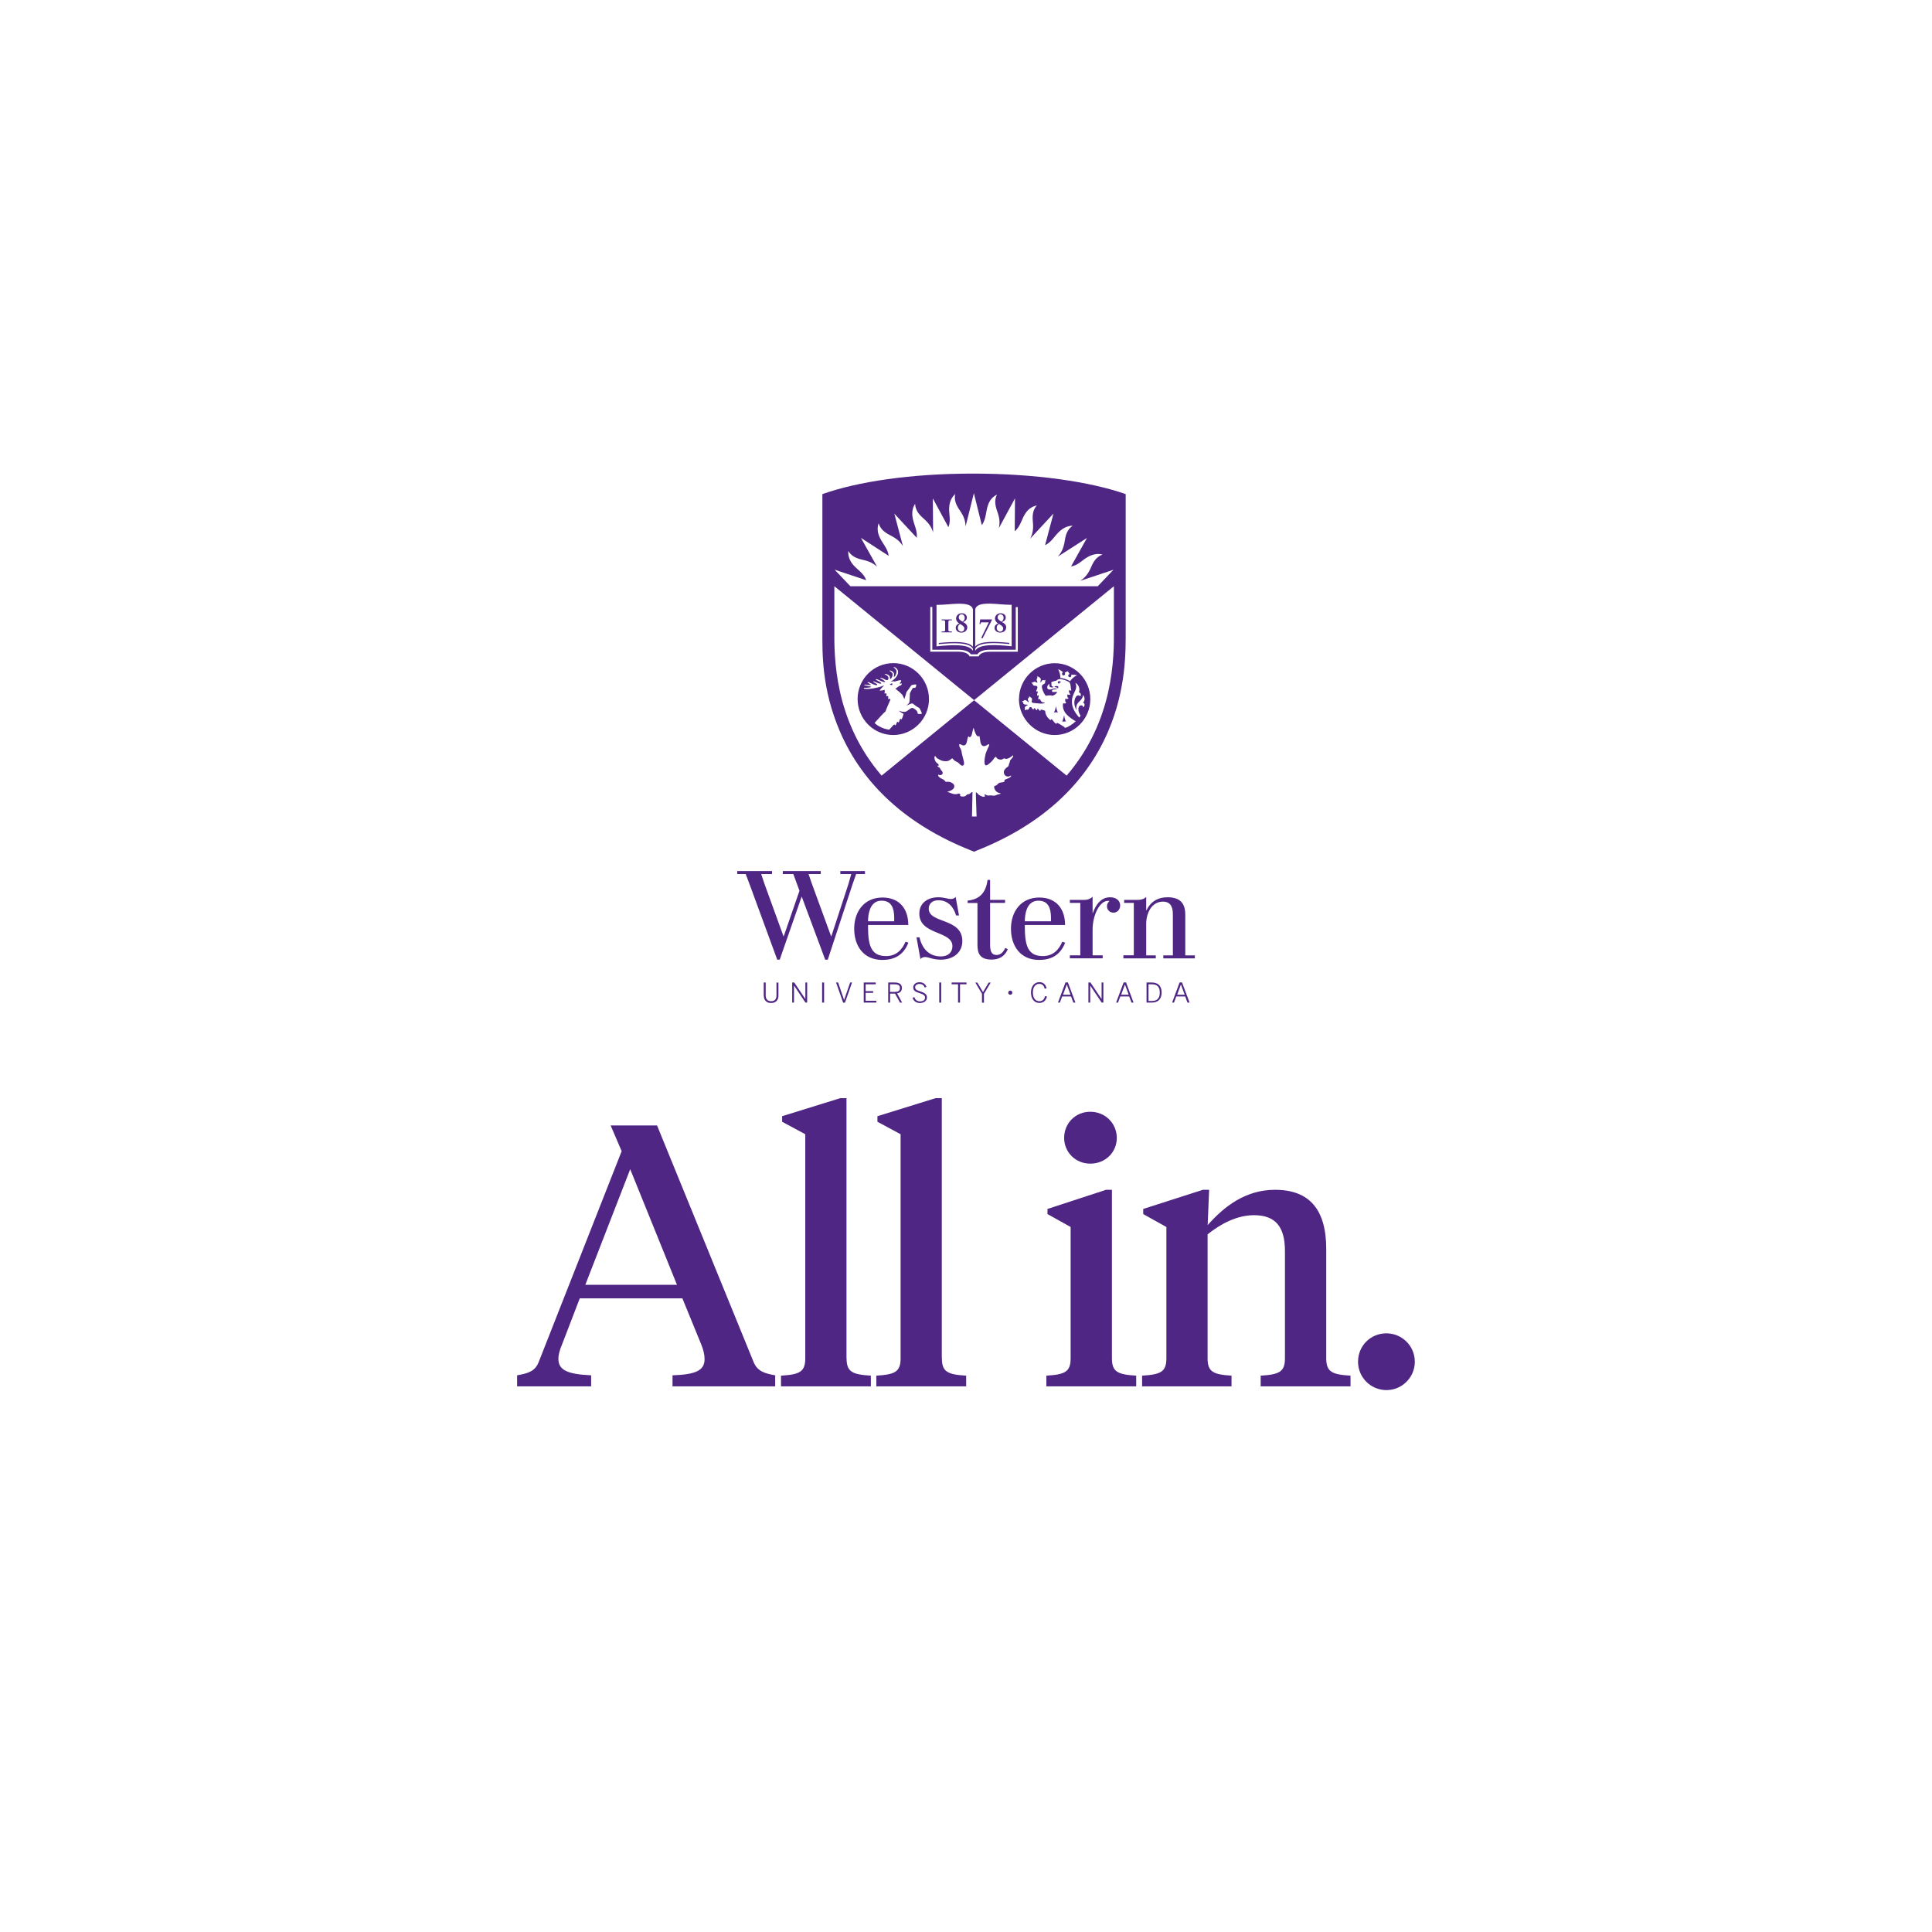 <?xml version="1.0" encoding="UTF-8"?>
<svg id="a" data-name="Layer 1" xmlns="http://www.w3.org/2000/svg" viewBox="0 0 226 226">
  <defs>
    <style>
      .b {
        fill: #fff;
      }

      .c {
        fill: #4f2683;
      }
    </style>
  </defs>
  <rect class="b" y="0" width="226" height="226"/>
  <g>
    <path class="c" d="M89.34,116.49v-1.56h.23v1.52c0,.38.19.67.63.67s.63-.27.63-.66v-1.52h.23v1.55c0,.47-.29.84-.86.84s-.85-.37-.85-.84h0ZM92.67,114.93h.24l1.3,1.94h0v-1.94h.21v2.35h-.2l-1.34-2h0v2h-.21v-2.35h0ZM96.17,114.93h.23v2.35h-.23v-2.35h0ZM97.81,114.93h.23l.7,2.05h0l.71-2.05h.22l-.83,2.36h-.21l-.83-2.36h0ZM101.04,114.93h1.4v.21h-1.18v.8h.88v.2h-.88v.93h1.25v.21h-1.47v-2.35h0ZM103.89,114.93h.79c.52,0,.82.22.82.64,0,.38-.22.57-.56.63l.59,1.08h-.25l-.58-1.05h-.58v1.05h-.22v-2.35h0ZM104.66,116.03c.39,0,.61-.11.61-.45s-.22-.44-.61-.44h-.55v.89h.55ZM106.76,116.71l.2-.07c.1.33.34.5.67.5.35,0,.58-.16.58-.43,0-.24-.12-.37-.62-.53-.51-.16-.76-.3-.76-.68,0-.34.3-.6.73-.6s.7.23.81.54l-.19.09c-.12-.3-.32-.43-.62-.43-.31,0-.51.17-.51.38,0,.26.16.35.65.51.49.16.73.32.73.7s-.35.64-.82.64c-.44,0-.75-.24-.86-.62h0ZM109.87,114.93h.23v2.35h-.23v-2.35h0ZM112.08,115.14h-.76v-.21h1.74v.21h-.76v2.14h-.23v-2.14h0ZM114.88,116.26l-.79-1.32h.24l.66,1.12.66-1.12h.24l-.79,1.32v1.03h-.23v-1.03h0ZM117.94,116.12c0-.14.1-.24.24-.24s.24.1.24.24-.1.24-.24.24-.24-.1-.24-.24h0ZM120.6,116.1c0-.71.39-1.21.98-1.21.48,0,.74.28.85.72l-.22.05c-.1-.37-.28-.57-.64-.57-.45,0-.75.39-.75,1,0,.65.3,1.03.76,1.03.35,0,.57-.2.67-.6l.22.05c-.11.46-.42.75-.89.75-.59,0-.98-.48-.98-1.23h0ZM127.32,114.93h.24l1.3,1.94h0v-1.94h.21v2.35h-.2l-1.34-2h0v2h-.21v-2.35h0ZM134.12,114.93h.59c.77,0,1.17.4,1.17,1.17s-.41,1.18-1.17,1.18h-.59v-2.35h0ZM134.75,117.09c.59,0,.92-.3.92-.98s-.33-.97-.92-.97h-.4v1.95h.41ZM124.65,114.92h.27l.88,2.36h-.24l-.27-.72h-1.04l-.27.72h-.22l.88-2.36h0ZM125.23,116.36l-.44-1.2h0l-.44,1.2h.89ZM131.45,114.92h.27l.88,2.36h-.24l-.27-.72h-1.04l-.27.72h-.22l.88-2.36h0ZM132.03,116.36l-.44-1.2h0l-.44,1.2h.89ZM138,114.92h.27l.88,2.36h-.24l-.27-.72h-1.04l-.27.72h-.22l.88-2.36h0ZM138.58,116.36l-.44-1.2h0l-.44,1.2h.89ZM111.78,104.93c-.13.15-.31.23-.52.23-.48,0-.77-.2-1.5-.2-1.25,0-2.22.68-2.22,1.91,0,2.53,3.87,1.99,3.87,3.8,0,.82-.6,1.21-1.34,1.21-1.39,0-2.2-.9-2.51-2.23h-.35l.46,2.54c.15-.18.35-.24.55-.24.4,0,.91.31,1.81.31,1.45,0,2.54-.8,2.54-2.18,0-2.74-3.93-2.02-3.93-3.79,0-.56.4-.98,1.13-.98,1.15,0,1.79.81,2.07,1.78h.34l-.39-2.17h0ZM131.41,111.76v.35h3.79v-.35h-1.12v-3.69c0-1.32.68-2.6,1.96-2.6.72,0,1.16.41,1.16,1.48v4.81h-1.12v.35h3.69v-.35h-1.12v-4.77c0-1.42-.7-2.03-2.09-2.03-1.16,0-2.01.57-2.45,1.53h-.03v-1.56c-.19.16-.45.34-1.08.34h-1.5v.35h1.13v6.13h-1.22ZM117.59,110.89c-.19.41-.48.82-1.01.82s-.76-.34-.76-1.18v-4.91h1.75v-.35h-1.75v-2.34h-.3c-.19,1.51-.95,2.29-2.33,2.42v.28h0s1.15,0,1.15,0v4.85c0,.91.18,1.77,1.65,1.77.93,0,1.49-.43,1.79-.99l.11-.23-.31-.15h0ZM131.04,105.95c0-.56-.42-.99-1.19-.99-1.15,0-1.73,1.04-2.02,1.86h-.02v-1.92c-.23.19-.46.37-1.07.37h-1.59v.35h1.22v6.13h-1.22v.35h3.84v-.35h-1.18v-3.02c0-1.61.79-3.35,1.8-3.35.08,0,.13,0,.17.03-.17.14-.29.35-.29.59,0,.45.34.76.76.76.46,0,.78-.38.78-.82h0ZM105.93,110.15c-.4.94-1.07,1.69-2.29,1.69-1.83,0-2.1-1.39-2.1-3.53v-.11h4.71c0-1.9-1.05-3.21-3.02-3.21-2.15,0-3.31,1.65-3.31,3.65s1.09,3.65,3.29,3.65c1.36,0,2.47-.52,3.05-2.02l-.33-.11h0ZM101.55,107.44c.08-1.06.46-2.08,1.58-2.08,1.19,0,1.45.93,1.47,1.91,0,.09,0,.41,0,.5h-3.06c0-.09,0-.22.01-.32h0ZM124.27,110.15c-.4.94-1.07,1.69-2.29,1.69-1.83,0-2.1-1.39-2.1-3.53v-.11h4.71c0-1.9-1.05-3.21-3.02-3.21-2.15,0-3.31,1.65-3.31,3.65s1.09,3.65,3.29,3.65c1.36,0,2.47-.52,3.05-2.02l-.33-.11h0ZM119.89,107.44c.08-1.06.46-2.08,1.58-2.08,1.19,0,1.45.93,1.47,1.91,0,.09,0,.41,0,.5h-3.06c0-.09,0-.22.01-.32h0ZM93.77,104.9c-.62,1.8-2.56,7.36-2.56,7.36h-.29l-3.17-8.64-.52-1.38h-.99v-.35h4.07v.35h-1.27l.39,1.16,2.22,6.12h.03l1.84-5.32-.72-1.96h-1.23v-.35h4.44v.35h-1.43l.39,1.13,2.25,6.15h.03l2-6.12.33-1.16h-1.28v-.35h2.88v.35h-1.03l-.45,1.28-2.87,8.74h-.3l-2.74-7.36h0Z"/>
    <path class="b" d="M131.68,73.7v-15.9c-4.12-1.45-10.58-2.4-17.86-2.4s-13.5.94-17.62,2.4v16.13c0,2.38-.11,6.59,2.05,11.63,2.69,6.26,7.88,10.96,15.3,13.91l.39.16.38-.16c7.42-2.95,12.62-7.66,15.31-13.92,2.16-5.04,2.05-9.58,2.05-11.86h0Z"/>
    <path class="c" d="M131.68,73.7v-15.9c-4.12-1.45-10.58-2.4-17.86-2.4s-13.5.94-17.62,2.4v16.13c0,2.38-.11,6.59,2.05,11.63,2.69,6.26,7.88,10.96,15.3,13.91l.39.16.38-.16c7.42-2.95,12.62-7.66,15.31-13.92,2.16-5.04,2.05-9.58,2.05-11.86h0ZM117.82,91.1c-.08.02-.18.06-.25.1-.05.02-.08.04-.09.08,0,.03.03.07.04.09-.05.17-.45.15-.58.19-.11.04-.25.16-.32.25-.08.08-.05.06-.17.09-.22.04-.17.24-.1.4.06.16.18.28.32.38.05.03.28.12.41.12-.12.13-.29.1-.44.16-.08.03-.16.08-.25.1-.12.03-.19.02-.29,0-.16-.03-.29-.02-.43,0-.1.01-.19,0-.28-.05-.04-.02-.12-.08-.16-.09-.12-.02-.02.16,0,.23-.17.16-.55-.06-.71-.16-.13-.08-.2-.27-.36-.32-.01.16,0,.32,0,.49.02.5.03.99.05,1.48,0,.29.02.58.03.87h-.54l.06-2.86c-.17.01-.24.17-.38.23-.09.04-.18.02-.26.07-.09.06-.12.13-.22.18-.08.04-.19.05-.28.05-.12,0-.25-.02-.31-.09.06-.1,0-.21-.07-.25-.08-.04-.2.02-.27.04-.38.1-.82-.14-1.17-.27,0,0,.83-.14.83-.63,0-.13-.06-.25-.17-.33-.1-.08-.28-.17-.41-.19-.21-.03-.35.02-.48-.03.02-.07-.09-.16-.18-.22-.08-.06-.19-.09-.28-.14-.17-.09-.42-.24-.35-.46.13.07.26.08.38.02.1-.05.13-.13.13-.24,0-.15-.17-.26-.23-.37-.05-.09-.09-.18-.18-.25-.08-.06-.21-.08-.21-.2.16.06.2-.08.11-.18-.11-.12-.24-.17-.33-.32-.07-.13-.12-.29-.12-.44,0-.04,0-.17.07-.18.06-.01.08.07.1.1.1.15.25.22.39.29.18.09.26.14.46.18.4.07.66.01.89-.2.04-.04.14-.11.19-.11.08.11.29.34.5.4.15.04.33.26.41.33.28.24.45.1.45-.13,0-.19-.07-.45-.12-.63-.07-.3-.13-.45-.17-.76-.02-.19-.13-.35-.2-.49-.07-.13-.17-.48.08-.36.1.05.26.14.39.13.3-.04.33-.36.39-.6.03-.13.03-.23.08-.35.03-.07.06-.11.1-.12.01.04.05.1.12.1.11,0,.21-.2.24-.31.02-.1.04-.21.07-.3.05-.15.06-.33.14-.49.03.11.08.31.11.38.07.18.13.36.23.5.09.13.2.16.34.09.07.17.07.72.21.97.09.15.19.21.32.21.12,0,.2-.04.28-.08.1-.06.21-.14.29-.14.03,0,.05.02.05.05,0,.12-.18.43-.2.49-.05.15-.14.32-.19.47-.04.13-.08.28-.1.42-.03.15-.06.32-.07.55,0,.14,0,.39.11.46.15.1.34-.1.47-.2.15-.11.27-.23.39-.38.08-.11.25-.41.4-.39,0,.12.17.28.42.32.15.02.28,0,.37-.07.12-.09.12-.08.26-.03.28.11.76-.26.92-.4.06.06,0,.17-.07.28-.14.2-.29.27-.29.42,0,.13-.17.38-.15.53-.05.09-.21.18-.28.24-.21.18-.34.38-.26.66.06.24.26.36.45.36s.31-.13.37-.1c.04.02-.05.14-.09.17-.1.09-.27.15-.38.19h0ZM128.41,68.58h-28.93l-1.85-1.94,3.69,1.23c-.3-.92-1.15-1.24-1.69-2.02-.32-.47-.43-.93-.4-1.4.1.17.28.4.56.6.27.18.63.33,1.11.43.87.19,1.32.46,1.7.82l-1.89-3.38,3.25,2.1c-.14-.97-.8-1.47-1.14-2.36-.2-.53-.19-1.01-.04-1.46.05.19.17.46.39.72.21.24.52.47.97.7.82.41,1.19.8,1.48,1.26l-1-3.79,2.62,2.82c.1-.95-.41-1.61-.51-2.55-.06-.57.06-1.03.32-1.43,0,.2.05.49.2.79.14.29.39.59.77.92.72.63.97,1.11,1.13,1.64l-.03-3.98,1.82,3.37c.36-.85-.02-1.64.12-2.57.08-.56.33-.99.68-1.31-.04.19-.08.48,0,.81.07.32.23.67.52,1.08.56.8.67,1.34.69,1.91h0s.97-3.9.97-3.9l.93,3.74c.56-.77.42-1.64.79-2.52.22-.52.56-.83.99-1.06-.09.17-.2.45-.21.79-.01.32.06.7.23,1.17.33.89.31,1.43.19,1.98l1.89-3.49-.03,3.84c.73-.58.78-1.49,1.36-2.24.35-.45.76-.67,1.23-.78-.13.15-.3.39-.4.71-.09.31-.12.7-.07,1.19.1.97-.06,1.49-.32,2h0s2.73-2.94,2.73-2.94l-.98,3.7c.82-.39,1.12-1.18,1.85-1.76.45-.35.9-.52,1.38-.52-.16.11-.39.3-.56.59-.17.28-.29.64-.36,1.14-.15.96-.42,1.43-.8,1.86h.02s3.37-2.16,3.37-2.16l-1.86,3.33c.91-.13,1.35-.86,2.2-1.23.52-.23,1.01-.29,1.48-.16-.19.07-.45.2-.69.43-.23.23-.44.55-.63,1.01-.38.89-.76,1.27-1.23,1.59l.02.02,3.81-1.27-1.85,1.94h0ZM113.42,76.77c-.05-.09-.25-.54-1.36-.54h-3.24v-5.23h.24v5h2.96c.22,0,.42.01.59.04.6.09.85.33.96.5h.76c.11-.17.35-.4.94-.5.17-.03.36-.04.58-.04h2.97v-4.98h.24v5.22h-3.25c-1.11,0-1.29.45-1.33.54h-1.07ZM113.81,75.88v.26c-.45-.85-2.51-.71-4.26-.53v-4.85c.94,0,1.87-.14,2.6-.14.92,0,1.55.14,1.66.67v4.36c-.56-.67-2.24-.6-3.99-.44v.14c1.73-.17,3.57-.22,3.99.53h0ZM110.15,73.97c.21,0,.43,0,.6,0,.23,0,.41,0,.6,0v-.1h-.09c-.29,0-.32-.03-.32-.22v-.84c0-.23.04-.25.23-.25h.18v-.1c-.19,0-.39.01-.6.01-.19,0-.4,0-.6-.01v.1h.18c.19,0,.23.02.23.25v.84c0,.19-.02.22-.32.22h-.1v.1h0ZM112.23,72.94c-.23-.14-.39-.33-.39-.59,0-.22.16-.61.67-.61.41,0,.59.26.59.49s-.09.38-.43.54c.33.17.48.35.48.61,0,.36-.28.62-.71.62-.39,0-.64-.27-.64-.55,0-.31.24-.46.43-.52h0ZM112.81,73.54c0-.19-.09-.31-.49-.55-.18.09-.27.27-.27.44,0,.31.22.46.39.46.25,0,.36-.18.36-.35h0ZM112.6,72.73c.15-.12.25-.24.25-.46,0-.25-.16-.41-.36-.41-.22,0-.34.17-.34.36,0,.19.13.33.44.5h0ZM115.73,70.61c.73,0,1.64.14,2.61.14v4.85c-1.75-.18-3.81-.32-4.26.53v-.26c.41-.77,2.25-.7,3.99-.53v-.14c-1.76-.17-3.44-.24-3.99.44v-4.36c.11-.53.74-.67,1.66-.67h0ZM114.58,73.01h.1l.08-.21h.91l-.89,1.82.16.05,1.11-2.18-.03-.03h-1.36l-.08.55h0ZM116.78,72.94c-.23-.14-.39-.33-.39-.59,0-.22.16-.61.67-.61.41,0,.59.26.59.49s-.09.38-.43.54c.33.17.48.35.48.61,0,.36-.28.62-.72.62-.39,0-.64-.27-.64-.55,0-.31.24-.46.43-.52h0ZM117.35,73.54c0-.19-.09-.31-.49-.55-.17.09-.27.27-.27.44,0,.31.22.46.39.46.25,0,.36-.18.36-.35h0ZM117.15,72.73c.15-.12.25-.24.25-.46,0-.25-.17-.41-.36-.41-.22,0-.34.17-.34.36,0,.19.14.33.44.5h0ZM124.77,90.73l-10.82-8.82-10.82,8.82c-5.59-6.49-5.55-13.97-5.53-17.06v-5.08h.02l16.33,13.31,16.33-13.31h.02v5.08c.02,3.09.06,10.57-5.53,17.06h0ZM104.49,85.98c2.3,0,4.18-1.88,4.18-4.2,0-2.32-1.86-4.21-4.17-4.21-2.3,0-4.18,1.87-4.18,4.2,0,2.32,1.86,4.21,4.17,4.21h0ZM107.19,80.04c0,.13-.05.34-.1.4-.04.01-.16.03-.25.03-.06,0-.07,0-.1.07-.1.18-.2.34-.3.55-.02.25-.02.49-.04.78,0,.1,0,.24-.06.36-.09.12-.19.2-.27.26-.02,0-.04.04.03.02.04-.01.23-.11.28-.12.14-.04.29-.21.51,0,.11.1.26.2.45.32.07.05.11.04.2.12.08.07.11.21.16.29.12.2.13.32.13.37-.08.04-.35.04-.46.01-.04-.07-.03-.17-.06-.22-.04-.1-.07-.14-.12-.18-.08-.06-.15-.13-.23-.18-.21-.12-.24-.15-.39-.07-.14.07-.36.27-.59.39-.18.09-.68,0-.82-.13.05.14.33.29.54.39-.03.07-.1.46-.26.68,0-.05-.04-.09-.09-.09-.14,0-.11.3-.25.45,0-.05-.04-.1-.1-.1-.13,0-.12.28-.27.43-.02-.06-.05-.11-.11-.11s-.11.06-.16.11c-.18.19-.26.3-.43.48-.57-.03-1.42-.43-1.72-.79.54-.58,1.03-1.16,1.27-1.33.11-.34.45-1.06.58-1.4-.02-.03-.03-.06-.05-.1-.08.05-.18.06-.23.04.04-.09.04-.24,0-.36-.06.04-.15.05-.21.03.04-.11.05-.24,0-.35,0,0,0,0,0,0-.08.03-.15.05-.21.03.03-.13.06-.25.02-.4,0-.01,0-.02-.01-.03-.1.05-.47.12-.55.09-.05-.04.26-.36.52-.62-.25.11-.57.23-1.06.32-.28.06-.87.16-1.29.08-.07-.01-.05-.1.01-.1.22,0,.52-.01.73-.07.06-.01.15-.06-.02-.09-.18-.03-.5-.09-.67-.14-.06-.02-.03-.09.02-.08.2.02.44.06.61.06.1,0,.14,0,.07-.07-.05-.04-.19-.13-.33-.21-.03-.02-.03-.06.01-.07.11-.02.56.26.86.34.07.02.12.03.18.02.06-.01.07-.05.06-.07-.01-.07-.31-.21-.45-.3-.06-.04,0-.08.06-.07.16.05.52.24.69.26.13.02.18-.02.17-.06-.02-.09-.52-.32-.64-.41-.03-.02.01-.06.05-.06.26.03.76.38.98.34.02,0,.06-.02.05-.05-.02-.1-.43-.32-.54-.39-.05-.03,0-.07.08-.05.15.03.39.15.53.23.07.03.12.05.19.04.09-.02.17-.11.13-.31-.04-.2-.23-.28-.36-.32-.15-.04-.04-.11.09-.08.24.05.41.16.46.37,0,.03,0,.08,0,.13,0,.12.09.08.16-.02.13-.18.16-.37.14-.5-.04-.22-.35-.31-.35-.36,0-.02.02-.03.03-.03.12-.02.44.12.49.38.02.14,0,.21-.02.35,0,.03.01.05.06,0,.15-.15.28-.43.24-.69-.05-.27-.32-.36-.33-.41,0-.01.02-.03.04-.03.11-.02.42.16.48.46.05.26-.07.81-.89,1.25.34-.08.44-.06.48-.02.39-.11.65-.19.75-.16.11.17-.12.24-.13.36,0,.12.28-.08.23.11-.08.15-.19.16-.31.21-.06.04-.31.22-.44.32.39.27.8.69.82.71.02.06.12.23.23.49,0,0,0,.01,0,.01.06-.17.15-.45.19-.59.03-.12.02-.16.06-.24.03-.06.14-.16.24-.31.09-.13.23-.33.28-.41.08-.13.17-.1.32-.14.06-.02.23-.03.3-.02h0ZM104.09,80.06s.05-.05.08-.06c.06-.04.15-.05.21-.06.03.04.02.12-.03.17-.05.06-.11.03-.16,0-.04-.02-.07-.02-.08-.02-.02,0-.03-.02-.02-.03h0ZM119.2,81.78c0-2.32,1.88-4.2,4.18-4.2,2.3,0,4.17,1.89,4.16,4.21,0,2.32-1.88,4.2-4.18,4.19-2.3,0-4.17-1.94-4.17-4.21h0ZM125.29,78.92s.04.07.04.11c0,.1-.08.19-.18.19-.1,0-.19-.08-.19-.18,0-.1.07-.18.16-.19l-.21-.33-.37.16s.06.08.06.14c0,.1-.08.19-.18.19-.1,0-.19-.08-.19-.18,0-.08.05-.15.12-.18-.11-.12-.35-.29-.57-.37.17.32.27.71.26,1.04.24-.02.88.18,1.13.37.2-.29.5-.58.83-.69-.16-.05-.47-.1-.7-.07h0ZM124.12,79.75s-.06,0-.08-.01c-.03,0-.04-.02-.04-.03,0,0-.03-.04-.09-.04-.11,0-.17.08-.17.13,0,.04,0,.08.03.11.02.03.05.04.08.04.02,0,.05,0,.07-.01h0s.07-.07.08-.11c0-.02.06-.04.12-.04.01,0,.02,0,.02-.02,0-.01,0-.02-.01-.02h0ZM122.99,79.81s-.02.08-.01.11c0,0,.02.02.02.03-.02.06-.01.14.01.26.01.07.07.09.18.09,0,.03,0,.05.01.08,0,0,0,0,0,.01-.07.02-.13.03-.19.03-.17-.01-.28-.11-.26-.28,0-.03.01-.06.03-.09,0-.01,0-.03-.01-.03-.06-.02-.24.13-.27.33-.02.19.08.3.24.31.09,0,.21,0,.33-.06.21-.09.46-.11.61.04-.11-.02-.41,0-.49.02-.13.02-.19.28-.05.29.11,0,.5-.02.52-.01-.04.17-.3.39-.54.44-.15-.06-.59-.05-.79.01-.25-.28-.43-.81-.45-.98,0-.08-.01-.17.03-.24.08-.14.24-.13.32-.25.04-.07.02-.15.03-.22,0-.03.07-.14-.01-.18-.03.04-.09.08-.16.05-.05-.02-.1-.03-.15,0-.09.04-.1.15-.17.22-.04.04-.08.02-.07-.04.02-.1.07-.19.05-.3-.02-.1-.09-.18-.2-.24-.05-.02-.1-.07-.15-.08-.05-.01-.09,0-.09.03.02.02.04.04.05.09,0,.09-.1.14-.1.23,0,.13.09.25.1.33,0,.05-.04.05-.07.04-.07-.04-.18-.1-.28-.1-.08,0-.14.06-.21.09-.03.01-.16.01-.14.07.07.01.12.06.15.13.02.05.03.09.08.13.08.06.25.04.33.06.05.01.11.04.13.15.01.07-.02.16-.05.22-.06.11-.1.23-.06.33.03-.04.06-.06.09-.06.07,0,.09.08.04.19-.05.1-.08.21-.03.34.02-.04.06-.07.1-.07.06,0,.1.07.05.19-.04.11-.05.22,0,.33.02-.05.05-.08.1-.08.07,0,.1.07.12.13.08.19.2.29.52.29-.11.21-1.01.07-1.38.03-.08,0-.12-.03-.15-.1-.06-.14.08-.26,0-.42-.04-.08-.1-.09-.16-.14-.03-.02-.11-.13-.17-.08.02.06.02.11-.05.16-.04.04-.08.07-.09.13-.01.1.07.2.1.29.02.06-.02.09-.07.05-.09-.07-.21-.22-.35-.22-.09,0-.12.06-.19.09-.03.01-.17.03-.16.1.06.01.12.05.13.13.01.05.02.11.07.15.12.09.31.05.43.07.04,0,.05.05,0,.07-.1.06-.23.09-.28.19-.04.08-.02.17-.02.24,0,.03-.05.14.03.16.04-.05.09-.09.18-.08.06,0,.1.03.16,0,.09-.05.1-.13.15-.22.03-.04.07-.08.13-.08.04,0,.08,0,.11.04.07.06.06.22.29.25-.01-.02-.02-.05-.02-.08,0-.04.03-.08.07-.08.05,0,.09.02.13.1.06.1.12.13.22.14-.01-.02-.02-.06-.02-.09,0-.05.03-.08.07-.08.03,0,.07,0,.11.08.06.11.11.16.22.17-.03-.06,0-.15.08-.15s.3.07.46.14c0,.41.26.85.65,1.11-.01-.08.03-.12.08-.12.16,0,.24.38.6.55-.02-.07.02-.12.07-.12.04,0,.1.03.13.04.32.17.66.39.82.54.33-.1.88-.43,1.23-.79-.22-.07-.82-.52-1.03-.74-.38-.39-.48-.8-.48-1.1,0-.1.02-.2.04-.27.11.07.27.06.36-.03-.17-.14-.15-.4-.09-.5.1.08.27.05.36-.02-.13-.08-.2-.3-.13-.48.07.08.25.08.35,0-.14-.12-.21-.3-.17-.52.06.09.18.1.28.06-.06-.12-.06-.31-.08-.44-.02-.18-.07-.38-.13-.48-.19-.16-.77-.4-1.13-.4-.05,0-.1,0-.14.02-.1.02-.17.06-.18.08-.05.08-.19.1-.31.13-.09.02-.32.09-.4.14h0ZM123.54,82.64h-.03c-.02.25-.16.62-.25.76l.16-.12.1.12.1-.12.15.12c-.08-.14-.21-.51-.24-.76h0ZM126.33,83.83s.07-.12.07-.12c-.15-.24-.27-.49-.25-.79.02-.32.2-.42.34-.41.13,0,.21.1.22.24.11-.09.16-.2.16-.31,0-.08-.04-.21-.18-.25.26-.24.23-.71-.03-.89.04.34-.22.58-.45.8-.31.3-.35.63-.29.98-.18-.35-.27-.68-.24-1.01.03-.37.21-.75.48-.73.09,0,.18.05.21.13.13-.22.04-.45-.17-.47.21-.51-.13-1.01-.41-1.12.07.15.11.31.1.48-.03.49-.46.87-.5,1.6-.05.78.39,1.46.86,1.98,0,0,.04-.05.08-.11h0ZM124.49,83.71h-.03c-.02.25-.16.62-.25.76l.16-.12.1.12.1-.12.15.12c-.08-.14-.21-.51-.23-.76h0ZM123.76,80.54s.04-.11.04-.15c0-.03,0-.07-.03-.1-.03-.03-.11-.04-.18-.04s-.16.01-.21.04c0,.02-.02.05-.03.08.14,0,.3.04.41.17h0Z"/>
    <path class="c" d="M68.47,150.29h10.72l-5.47-13.52-5.25,13.52h0ZM79.83,151.88h-12.01l-2.07,5.38c-.26.6-.43,1.21-.43,1.68,0,1.33,1.03,1.81,3.83,1.94v1.29h-8.66v-1.29c1.21-.22,2.11-.43,2.54-1.59l9.69-24.63-1.29-3.01h5.43l11.28,27.64c.43,1.12,1.33,1.38,2.54,1.59v1.29h-12.01v-1.29c2.71-.09,3.75-.56,3.75-1.89,0-.52-.13-1.08-.39-1.72l-2.2-5.38h0Z"/>
    <path class="c" d="M99.03,158.9c0,1.59.69,1.89,2.84,2.02v1.25h-10.51v-1.25c2.15-.13,2.84-.43,2.84-2.02v-26.22l-2.71-1.46v-.65l6.8-2.11h.73v30.44h0Z"/>
    <path class="c" d="M110.18,158.9c0,1.59.69,1.89,2.84,2.02v1.25h-10.51v-1.25c2.15-.13,2.84-.43,2.84-2.02v-26.22l-2.71-1.46v-.65l6.8-2.11h.73v30.44h0Z"/>
    <path class="c" d="M124.48,133.11c0-1.68,1.29-3.06,3.06-3.06s3.1,1.38,3.1,3.06-1.33,3.01-3.1,3.01-3.06-1.38-3.06-3.01h0ZM130.07,158.9c0,1.59.69,1.89,2.84,2.02v1.25h-10.51v-1.25c2.15-.13,2.84-.43,2.84-2.02v-15.37l-2.71-1.51v-.6l6.85-2.24h.69v19.72h0Z"/>
    <path class="c" d="M150.31,146.33c0-2.88-1.16-4.18-3.62-4.18-2.02,0-3.92,1.03-5.43,2.24v14.51c0,1.59.69,1.89,2.8,2.02v1.25h-10.46v-1.25c2.15-.13,2.84-.43,2.84-2.02v-15.37l-2.71-1.51v-.6l6.98-2.24h.73l-.17,4.13c1.94-2.2,4.44-4.13,7.88-4.13,4,0,5.99,2.28,5.99,6.93v12.79c0,1.59.69,1.89,2.84,2.02v1.25h-10.51v-1.25c2.15-.13,2.84-.43,2.84-2.02v-12.57h0Z"/>
    <path class="c" d="M162.18,155.97c1.81,0,3.32,1.46,3.32,3.32s-1.51,3.32-3.32,3.32-3.32-1.46-3.32-3.32,1.46-3.32,3.32-3.32h0Z"/>
  </g>
</svg>